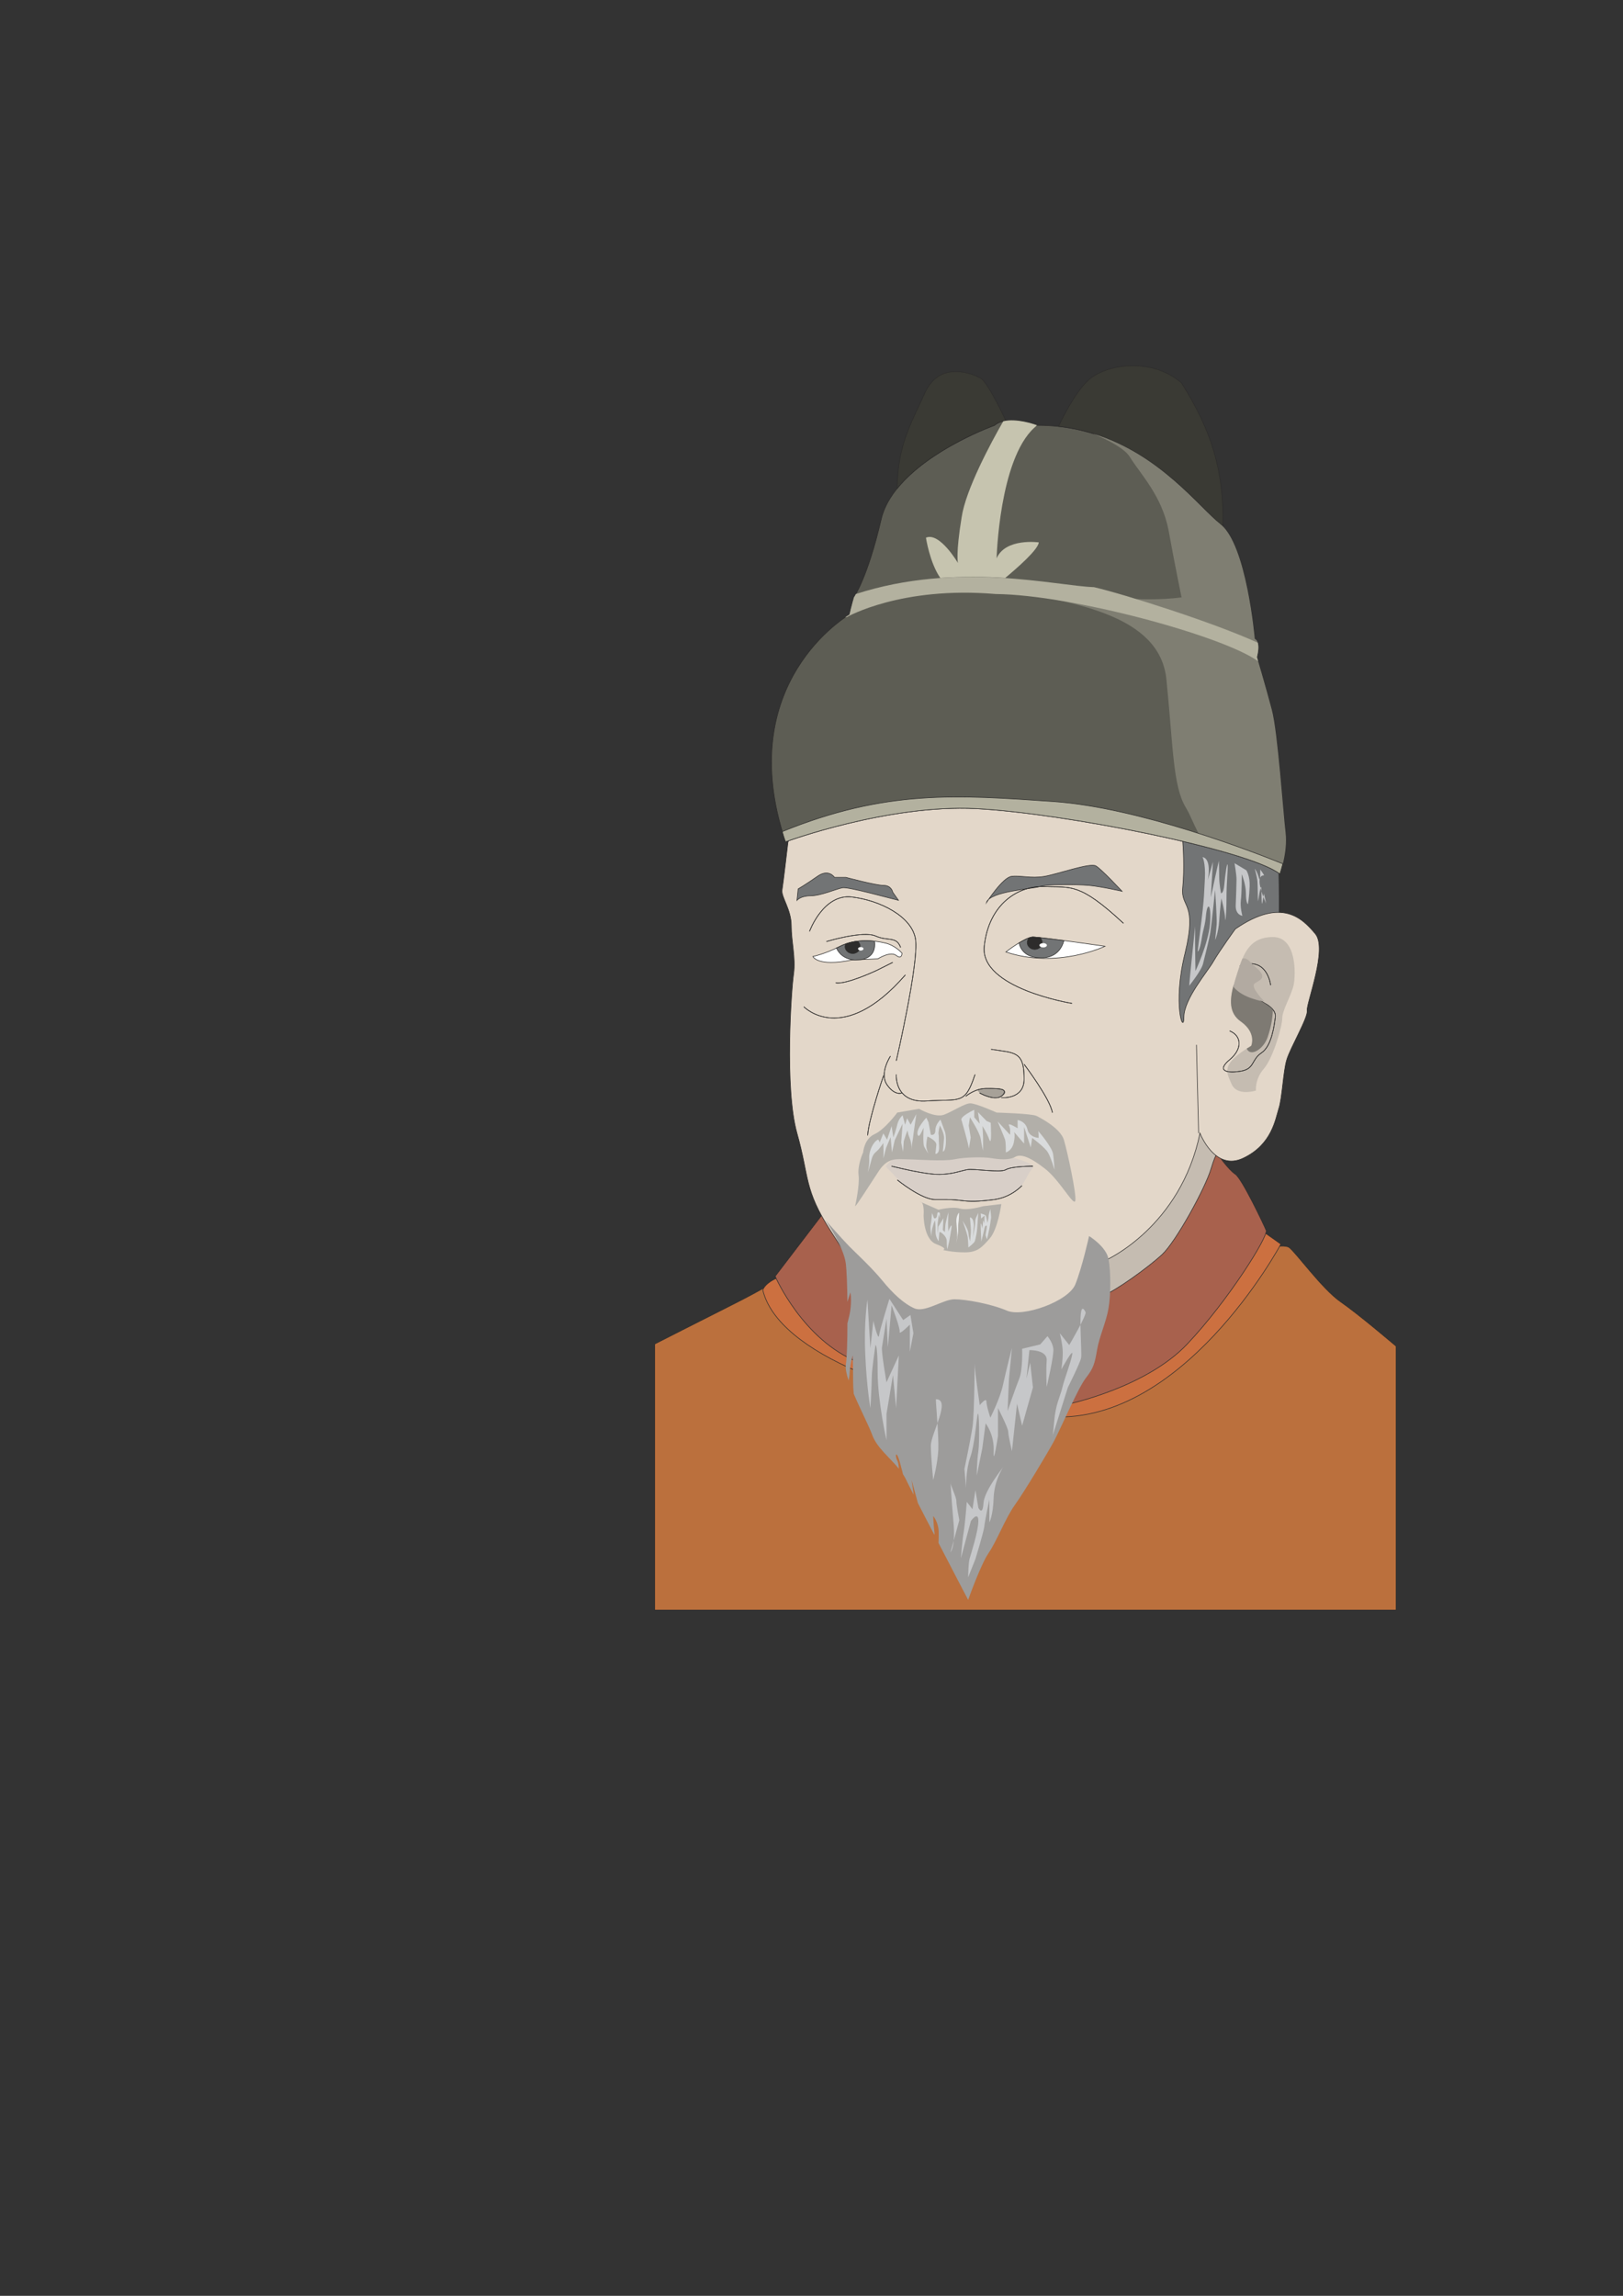 <?xml version="1.0" encoding="utf-8"?>
<!-- Created by UniConvertor 2.0rc4 (https://sk1project.net/) -->
<svg xmlns="http://www.w3.org/2000/svg" height="841.89pt" viewBox="0 0 595.276 841.89" width="595.276pt" version="1.1" xmlns:xlink="http://www.w3.org/1999/xlink" id="5d22d6f0-f612-11ea-9f84-dcc15c148e23">

<rect x="0" y="0" width="595.276" height="841.89" fill="#333333" stroke="none"/>

<g>
	<path style="fill:#727475;" d="M 433.862,308.553 C 433.934,309.993 434.51,318.633 433.79,325.545 432.998,333.033 439.262,330.513 434.654,349.449 430.046,368.313 434.294,379.689 434.294,372.993 434.294,366.225 443.87,357.153 445.886,353.337 448.046,349.593 455.822,344.625 454.742,341.673 461.366,337.137 464.822,336.561 468.998,336.633 469.142,332.961 469.07,325.113 468.926,320.073 463.958,315.321 450.566,310.785 433.862,308.553 L 433.862,308.553 Z" />
	<path style="stroke:#2d2c2b;stroke-width:0.216;stroke-miterlimit:10.433;fill:#bb703d;" d="M 283.094,470.553 C 283.094,470.553 279.278,473.073 268.406,478.545 257.534,484.017 240.11,492.873 240.11,492.873 L 240.11,590.433 512.054,590.433 512.054,493.665 C 512.054,493.665 498.302,481.929 491.606,477.321 484.91,472.641 475.262,459.249 472.814,457.449 470.294,455.793 460.214,458.745 460.214,458.745 460.214,458.745 283.094,470.193 283.094,470.553 L 283.094,470.553 Z" />
	<path style="stroke:#2d2c2b;stroke-width:0.216;stroke-miterlimit:10.433;fill:#cc7040;" d="M 463.166,451.545 L 469.79,456.225 C 469.79,456.225 433.358,524.337 383.174,519.369 332.99,514.401 285.254,496.185 279.782,473.073 279.782,473.073 280.646,469.329 289.43,467.169 298.142,465.009 463.166,451.545 463.166,451.545 L 463.166,451.545 Z" />
	<path style="stroke:#2d2c2b;stroke-width:0.216;stroke-miterlimit:10.433;fill:#c5bcb1;" d="M 435.374,411.585 C 435.374,411.585 447.83,420.945 447.83,427.137 447.83,433.329 429.974,490.929 389.654,482.433 349.334,473.865 366.47,468.393 366.47,468.393 L 435.374,411.585 Z" />
	<path style="stroke:#2d2c2b;stroke-width:0.216;stroke-miterlimit:10.433;fill:#a8614d;" d="M 303.542,442.833 L 284.318,468.033 C 284.318,468.033 294.47,491.577 314.918,499.569 335.366,507.633 392.318,514.761 392.318,514.761 392.318,514.761 420.398,508.785 435.446,492.873 450.566,476.889 465.254,453.273 464.39,451.185 463.526,449.097 455.534,432.249 453.086,430.593 450.566,428.937 446.75,423.465 446.75,423.465 446.75,423.465 446.39,421.305 444.23,428.433 442.142,435.633 431.27,455.361 426.23,460.041 421.19,464.721 409.022,473.505 404.414,475.161 399.878,476.889 312.758,484.449 303.542,442.833 L 303.542,442.833 Z" />
	<path style="stroke:#2d2c2b;stroke-width:0.216;stroke-miterlimit:10.433;fill:#e3d7c9;" d="M 289.214,308.265 C 295.478,306.033 328.886,295.017 358.046,296.457 377.198,297.465 408.806,302.577 433.79,308.481 433.934,309.705 434.51,318.561 433.79,325.545 432.998,333.033 439.262,330.585 434.654,349.521 429.974,368.385 434.222,379.761 434.222,372.993 434.222,366.297 443.006,356.217 445.094,352.473 447.254,348.729 453.086,340.665 453.086,340.665 470.222,328.857 477.782,336.921 482.39,342.393 487.07,347.865 479.078,367.953 479.438,370.545 479.87,373.065 473.174,384.369 471.95,388.617 470.654,392.793 470.294,402.873 468.998,406.617 467.774,410.505 466.478,419.721 456.038,424.689 445.526,429.729 440.126,415.545 440.126,415.545 432.998,449.961 405.71,462.057 405.71,462.057 405.71,462.057 402.758,464.721 401.102,470.121 399.446,475.449 378.854,491.577 353.006,490.713 327.014,489.921 314.918,467.169 304.766,451.545 294.758,436.065 296.918,431.889 292.31,415.545 287.702,399.129 290.222,362.913 291.086,357.081 291.878,351.177 290.222,345.273 290.222,339.441 290.222,333.537 286.478,328.929 286.838,326.409 287.27,323.817 288.998,308.913 288.998,308.913 289.07,308.697 289.142,308.481 289.214,308.265 L 289.214,308.265 Z" />
	<path style="stroke:#2d2c2b;stroke-width:0.216;stroke-miterlimit:10.433;fill:#727475;" d="M 361.79,331.017 C 361.79,331.017 367.694,321.801 371.006,321.369 374.39,320.937 378.062,322.233 383.102,321.369 388.142,320.505 399.806,316.257 401.966,317.553 404.054,318.777 411.542,326.841 411.542,326.841 411.542,326.841 404.414,325.185 399.446,324.681 394.406,324.249 383.894,324.249 381.374,325.113 378.854,325.977 363.014,326.769 361.79,331.017 L 361.79,331.017 Z" />
	<path style="stroke:#2d2c2b;stroke-width:0.216;stroke-miterlimit:10.433;fill:#727475;" d="M 329.534,330.153 L 327.446,327.201 C 327.446,327.201 327.014,324.681 324.062,324.681 321.182,324.681 310.238,321.729 310.238,321.729 L 306.062,321.729 C 306.062,321.729 303.974,318.417 299.798,321.369 295.694,324.249 292.742,325.977 292.742,325.977 L 292.31,330.153 C 292.31,330.153 293.606,328.497 297.35,328.497 301.022,328.497 306.926,325.905 309.014,325.545 311.102,325.113 327.878,329.793 329.534,330.153 L 329.534,330.153 Z" />
	<path style="stroke:#2d2c2b;stroke-width:0.216;stroke-miterlimit:10.433;fill:#ffffff;" d="M 368.918,349.089 C 368.918,349.089 375.974,343.617 378.854,343.617 381.878,343.617 405.278,347.001 405.278,347.001 405.278,347.001 387.71,355.425 368.918,349.089 L 368.918,349.089 Z" />
	<path style="fill:#d8cfc8;" d="M 329.102,423.897 C 329.102,423.897 324.206,427.281 325.142,428.073 326.222,429.153 327.95,430.881 329.462,432.609 332.198,435.777 338.75,439.665 342.422,439.881 346.094,440.097 349.19,439.665 351.278,440.097 353.438,440.601 359.342,440.673 362.294,440.457 365.174,440.169 371.942,437.577 374.03,435.489 376.118,433.401 377.054,430.089 378.71,428.433 380.438,426.777 371.654,424.473 368.774,423.897 365.894,423.321 369.278,422.745 368.198,422.745 367.19,422.745 355.814,422.745 353.438,422.745 350.99,422.745 336.374,420.801 329.102,423.897 L 329.102,423.897 Z" />
	<path style="stroke:#2d2c2b;stroke-width:0.216;stroke-miterlimit:10.433;fill:#ffffff;" d="M 330.83,349.521 C 330.83,349.521 328.31,346.569 324.494,345.777 320.75,344.913 314.054,344.049 308.15,347.001 302.318,349.953 298.142,350.745 298.142,350.745 298.142,350.745 299.798,354.633 312.398,352.041 L 321.974,351.609 C 321.974,351.609 326.582,348.657 328.742,350.385 330.83,352.041 330.83,349.521 330.83,349.521 L 330.83,349.521 Z" />
	<g>
		<path style="stroke:#2d2c2b;stroke-width:0.216;stroke-miterlimit:10.433;fill:none;" d="M 303.11,345.273 C 303.11,345.273 316.574,341.169 321.182,343.257 325.79,345.273 328.742,343.185 330.326,347.433" />
		<path style="stroke:#2d2c2b;stroke-width:0.216;stroke-miterlimit:10.433;fill:none;" d="M 303.11,345.273 C 303.11,345.273 316.574,341.169 321.182,343.257 325.79,345.273 328.742,343.185 330.326,347.433" />
	</g>
	<g>
		<path style="stroke:#2d2c2b;stroke-width:0.216;stroke-miterlimit:10.433;fill:none;" d="M 327.446,352.905 L 321.542,355.857 C 321.542,355.857 310.238,361.185 306.494,360.393" />
		<path style="stroke:#2d2c2b;stroke-width:0.216;stroke-miterlimit:10.433;fill:none;" d="M 327.446,352.905 L 321.542,355.857 C 321.542,355.857 310.238,361.185 306.494,360.393" />
	</g>
	<g>
		<path style="stroke:#2d2c2b;stroke-width:0.216;stroke-miterlimit:10.433;fill:none;" d="M 294.83,369.177 C 294.83,369.177 309.014,384.009 332.054,357.513" />
		<path style="stroke:#2d2c2b;stroke-width:0.216;stroke-miterlimit:10.433;fill:none;" d="M 294.83,369.177 C 294.83,369.177 309.014,384.009 332.054,357.513" />
	</g>
	<g>
		<path style="stroke:#2d2c2b;stroke-width:0.216;stroke-miterlimit:10.433;fill:none;" d="M 296.918,341.529 C 296.918,341.529 301.958,327.705 312.398,328.929 322.838,330.153 334.574,336.129 335.798,344.481 337.094,352.905 328.742,388.977 328.742,388.977" />
		<path style="stroke:#2d2c2b;stroke-width:0.216;stroke-miterlimit:10.433;fill:none;" d="M 296.918,341.529 C 296.918,341.529 301.958,327.705 312.398,328.929 322.838,330.153 334.574,336.129 335.798,344.481 337.094,352.905 328.742,388.977 328.742,388.977" />
	</g>
	<g>
		<path style="stroke:#2d2c2b;stroke-width:0.216;stroke-miterlimit:10.433;fill:none;" d="M 326.582,387.321 C 326.582,387.321 322.406,393.585 325.358,397.833 328.31,402.009 330.83,400.785 330.83,400.785" />
		<path style="stroke:#2d2c2b;stroke-width:0.216;stroke-miterlimit:10.433;fill:none;" d="M 326.582,387.321 C 326.582,387.321 322.406,393.585 325.358,397.833 328.31,402.009 330.83,400.785 330.83,400.785" />
	</g>
	<g>
		<path style="stroke:#2d2c2b;stroke-width:0.216;stroke-miterlimit:10.433;fill:none;" d="M 328.742,394.017 C 328.742,394.017 327.878,404.601 339.974,403.737 352.142,402.873 353.87,405.393 357.614,394.017" />
		<path style="stroke:#2d2c2b;stroke-width:0.216;stroke-miterlimit:10.433;fill:none;" d="M 328.742,394.017 C 328.742,394.017 327.878,404.601 339.974,403.737 352.142,402.873 353.87,405.393 357.614,394.017" />
	</g>
	<g>
		<path style="stroke:#2d2c2b;stroke-width:0.216;stroke-miterlimit:10.433;fill:none;" d="M 367.262,402.513 C 367.262,402.513 375.614,403.305 375.614,395.745 375.614,388.185 373.958,386.457 368.918,385.593 363.878,384.801 363.518,384.801 363.518,384.801" />
		<path style="stroke:#2d2c2b;stroke-width:0.216;stroke-miterlimit:10.433;fill:none;" d="M 367.262,402.513 C 367.262,402.513 375.614,403.305 375.614,395.745 375.614,388.185 373.958,386.457 368.918,385.593 363.878,384.801 363.518,384.801 363.518,384.801" />
	</g>
	<g>
		<path style="stroke:#2d2c2b;stroke-width:0.216;stroke-miterlimit:10.433;fill:none;" d="M 375.614,390.273 C 375.614,390.273 385.19,402.945 385.982,407.985" />
		<path style="stroke:#2d2c2b;stroke-width:0.216;stroke-miterlimit:10.433;fill:none;" d="M 375.614,390.273 C 375.614,390.273 385.19,402.945 385.982,407.985" />
	</g>
	<g>
		<path style="stroke:#2d2c2b;stroke-width:0.216;stroke-miterlimit:10.433;fill:none;" d="M 324.062,394.449 C 324.062,394.449 318.59,410.433 318.23,416.337" />
		<path style="stroke:#2d2c2b;stroke-width:0.216;stroke-miterlimit:10.433;fill:none;" d="M 324.062,394.449 C 324.062,394.449 318.59,410.433 318.23,416.337" />
	</g>
	<path style="fill:#b2afa9;" d="M 313.622,442.329 C 313.622,442.329 315.35,434.841 314.918,431.025 314.414,427.209 316.574,422.601 316.574,422.601 316.574,422.601 316.934,417.633 320.75,415.905 324.494,414.249 329.102,407.985 329.102,407.985 L 337.094,406.617 C 337.094,406.617 342.926,410.001 346.238,408.777 349.622,407.481 353.798,404.601 355.886,404.601 358.046,404.601 365.534,407.985 365.534,407.985 365.534,407.985 378.422,408.345 380.15,409.209 381.878,410.073 389.006,413.817 390.23,418.065 391.454,422.169 394.838,437.721 394.406,440.241 393.974,442.833 388.646,432.609 383.102,428.433 377.702,424.257 374.39,423.033 372.302,424.257 370.142,425.553 366.038,425.121 363.518,424.689 360.998,424.257 354.302,424.257 350.054,425.121 345.878,425.985 335.798,425.121 332.486,425.121 329.102,425.121 325.79,424.257 322.406,429.297 319.022,434.409 314.054,442.329 313.622,442.329 L 313.622,442.329 Z" />
	<g>
		<path style="stroke:#2d2c2b;stroke-width:0.216;stroke-miterlimit:10.433;fill:none;" d="M 327.014,427.641 C 327.014,427.641 336.662,430.089 342.494,430.593 348.398,431.025 352.142,429.369 354.662,428.937 357.182,428.433 366.83,430.161 368.918,428.937 371.006,427.641 378.854,427.641 378.854,427.641" />
		<path style="stroke:#2d2c2b;stroke-width:0.216;stroke-miterlimit:10.433;fill:none;" d="M 327.014,427.641 C 327.014,427.641 336.662,430.089 342.494,430.593 348.398,431.025 352.142,429.369 354.662,428.937 357.182,428.433 366.83,430.161 368.918,428.937 371.006,427.641 378.854,427.641 378.854,427.641" />
	</g>
	<g>
		<path style="stroke:#2d2c2b;stroke-width:0.216;stroke-miterlimit:10.433;fill:none;" d="M 329.102,432.681 C 329.102,432.681 337.958,439.881 342.926,439.881 347.966,439.881 349.262,439.809 352.574,440.241 355.886,440.673 358.478,440.673 364.742,439.881 371.006,439.017 374.822,434.769 374.822,434.769" />
		<path style="stroke:#2d2c2b;stroke-width:0.216;stroke-miterlimit:10.433;fill:none;" d="M 329.102,432.681 C 329.102,432.681 337.958,439.881 342.926,439.881 347.966,439.881 349.262,439.809 352.574,440.241 355.886,440.673 358.478,440.673 364.742,439.881 371.006,439.017 374.822,434.769 374.822,434.769" />
	</g>
	<path style="fill:#b2afa9;" d="M 337.454,440.673 L 344.222,443.625 C 344.222,443.625 349.19,442.329 352.142,443.193 355.094,443.985 360.566,442.329 360.566,442.329 L 367.262,441.537 C 367.262,441.537 365.966,450.825 363.014,454.137 360.134,457.449 358.478,459.249 353.87,459.249 349.262,459.249 345.878,458.385 345.878,458.385 345.878,458.385 347.966,457.953 343.358,456.225 338.75,454.497 338.75,445.713 338.75,445.713 338.75,445.713 339.182,440.673 337.454,440.673 L 337.454,440.673 Z" />
	<g>
		<path style="stroke:#2d2c2b;stroke-width:0.216;stroke-miterlimit:10.433;fill:none;" d="M 393.182,367.953 C 393.182,367.953 359.342,362.481 360.998,347.001 362.654,331.449 373.526,324.681 383.102,325.113 392.75,325.545 395.702,323.385 412.046,338.577" />
		<path style="stroke:#2d2c2b;stroke-width:0.216;stroke-miterlimit:10.433;fill:none;" d="M 393.182,367.953 C 393.182,367.953 359.342,362.481 360.998,347.001 362.654,331.449 373.526,324.681 383.102,325.113 392.75,325.545 395.702,323.385 412.046,338.577" />
	</g>
	<path style="stroke:#2d2c2b;stroke-width:0.216;stroke-miterlimit:10.433;fill:none;" d="M 438.83,383.145 L 439.622,415.545" />
	<path style="fill:#c5bcb1;" d="M 458.918,383.505 C 458.918,383.505 461.006,378.825 455.174,374.649 449.27,370.545 451.79,363.345 453.878,356.649 456.038,349.953 458.126,343.617 466.91,343.617 475.694,343.617 475.262,357.513 474.47,361.257 473.606,365.073 470.294,370.473 470.294,373.425 470.294,376.377 466.91,388.113 463.526,391.929 460.214,395.745 460.646,399.921 460.646,399.921 460.646,399.921 453.734,402.153 451.718,397.545 449.774,393.009 447.614,390.273 458.918,383.505 L 458.918,383.505 Z" />
	<g>
		<path style="stroke:#2d2c2b;stroke-width:0.216;stroke-miterlimit:10.433;fill:none;" d="M 466.046,361.257 C 466.046,361.257 464.822,350.385 454.742,354.201" />
		<path style="stroke:#2d2c2b;stroke-width:0.216;stroke-miterlimit:10.433;fill:none;" d="M 466.046,361.257 C 466.046,361.257 464.822,350.385 454.742,354.201" />
	</g>
	<g>
		<path style="stroke:#2d2c2b;stroke-width:0.216;stroke-miterlimit:10.433;fill:none;" d="M 452.654,361.257 L 463.958,367.953 C 463.958,367.953 468.206,370.041 467.774,372.993 467.342,376.017 466.478,383.577 462.662,386.097 458.918,388.617 460.214,391.929 455.174,392.793 450.134,393.657 445.958,392.793 450.998,388.617 456.038,384.369 455.174,379.689 450.998,378.033" />
		<path style="stroke:#2d2c2b;stroke-width:0.216;stroke-miterlimit:10.433;fill:none;" d="M 452.654,361.257 L 463.958,367.953 C 463.958,367.953 468.206,370.041 467.774,372.993 467.342,376.017 466.478,383.577 462.662,386.097 458.918,388.617 460.214,391.929 455.174,392.793 450.134,393.657 445.958,392.793 450.998,388.617 456.038,384.369 455.174,379.689 450.998,378.033" />
	</g>
	<path style="fill:#9d9c9b;" d="M 310.814,477.393 L 311.894,473.937 C 311.894,473.937 312.758,478.041 311.174,483.801 311.102,484.233 310.958,484.737 310.814,485.241 310.814,492.009 310.598,498.273 310.238,500.433 310.022,501.801 310.454,503.889 311.246,506.265 311.39,505.401 311.606,504.465 311.606,503.529 311.894,499.497 312.758,497.049 312.758,497.049 312.758,497.049 312.902,502.233 312.902,506.697 312.902,507.849 312.974,509.433 313.118,511.089 315.494,516.705 318.662,522.825 319.886,526.137 321.542,530.817 326.294,534.417 329.678,538.593 329.606,537.297 329.462,536.145 329.03,535.497 328.022,533.337 328.886,531.033 330.614,538.377 330.83,539.169 331.046,539.889 331.19,540.609 331.478,541.113 331.838,541.617 332.054,542.049 332.558,543.129 333.638,545.289 335.078,548.097 L 335.078,547.881 334.358,542.697 336.662,551.193 C 338.462,554.649 340.55,558.753 342.71,562.857 342.782,562.425 342.782,561.993 342.71,561.705 342.422,559.833 342.278,555.945 342.278,555.945 342.278,555.945 344.294,558.249 344.294,561.993 344.294,563.289 344.294,564.585 344.222,565.809 349.766,576.537 355.094,586.689 355.094,586.689 355.094,586.689 359.702,573.657 362.654,569.409 365.534,565.233 368.918,556.377 372.302,551.769 375.614,547.161 383.966,533.265 386.486,528.657 389.006,523.977 395.27,509.289 398.15,505.473 401.102,501.729 401.534,500.001 402.398,494.889 403.262,489.921 405.71,484.881 406.574,479.769 407.438,474.729 407.438,466.377 406.574,461.697 405.71,457.089 399.446,453.273 399.446,453.273 399.446,453.273 396.926,464.721 394.406,470.985 391.886,477.249 375.182,483.153 369.35,480.633 363.446,478.113 354.23,476.457 350.054,476.457 345.95,476.457 339.182,481.497 335.366,479.769 331.55,478.113 327.446,474.297 323.702,469.689 319.886,465.009 314.054,459.609 311.534,457.089 309.014,454.497 302.75,447.441 302.75,447.441 302.75,447.441 309.446,457.089 310.238,463.425 310.526,465.945 310.742,471.345 310.814,477.393 L 310.814,477.393 Z" />
	<path style="stroke:#2d2c2b;stroke-width:0.216;stroke-miterlimit:10.433;fill:#5d5d54;" d="M 288.134,308.697 C 288.134,308.697 325.718,294.873 358.046,296.529 390.23,298.185 458.126,311.649 469.43,320.505 469.43,320.505 472.382,312.513 471.518,305.313 470.654,298.185 468.638,268.305 466.478,260.313 464.39,252.321 461.006,240.945 461.006,240.945 461.006,240.945 462.662,235.473 460.214,234.249 460.214,234.249 457.262,199.761 447.614,192.201 437.966,184.569 417.878,155.985 380.582,155.985 380.582,155.985 369.782,151.737 364.742,155.985 364.742,155.985 328.238,169.017 323.198,190.473 318.23,211.929 313.19,219.057 313.19,219.057 L 311.534,225.393 C 311.534,225.393 268.406,250.233 288.134,308.697 L 288.134,308.697 Z" />
	<path style="stroke:#2d2c2b;stroke-width:0.216;stroke-miterlimit:10.433;fill:#3a3a34;" d="M 448.55,192.921 C 448.262,192.633 447.974,192.345 447.686,192.201 438.686,185.073 420.686,159.873 388.214,156.345 390.158,152.385 394.334,144.033 399.014,139.569 405.278,133.665 422.054,130.713 433.358,140.433 444.23,157.785 448.91,172.113 448.55,192.921 L 448.55,192.921 Z" />
	<path style="stroke:#2d2c2b;stroke-width:0.216;stroke-miterlimit:10.433;fill:#3a3a34;" d="M 368.918,154.257 C 367.334,154.473 365.894,154.977 364.742,155.985 364.742,155.985 340.838,164.481 329.03,179.169 329.318,162.753 334.286,155.193 339.182,144.177 344.654,132.009 356.75,137.049 359.702,138.705 361.934,140.001 366.686,149.505 368.918,154.257 L 368.918,154.257 Z" />
	<path style="fill:#7f7e72;" d="M 311.966,223.665 C 323.558,219.273 345.662,212.649 365.462,215.961 393.83,220.641 425.51,225.465 427.814,249.225 430.262,273.057 430.118,288.105 434.87,296.025 437.102,299.625 438.758,305.385 442.862,310.785 455.678,314.169 465.614,317.553 469.43,320.505 469.43,320.505 472.382,312.513 471.518,305.313 470.654,298.185 468.638,268.305 466.478,260.313 464.39,252.321 461.006,240.945 461.006,240.945 461.006,240.945 462.662,235.473 460.214,234.249 460.214,234.249 457.262,199.761 447.614,192.201 439.838,186.153 425.51,166.569 400.886,159.009 407.222,161.673 412.622,164.697 414.35,167.505 418.31,173.913 426.158,181.761 428.606,194.505 430.91,207.177 433.358,219.057 433.358,219.057 433.358,219.057 418.31,221.433 396.926,217.473 378.566,214.017 335.798,208.257 312.902,220.209 L 311.966,223.665 Z" />
	<path style="stroke:#2d2c2b;stroke-width:0.216;stroke-miterlimit:10.433;fill:#b3b19f;" d="M 470.51,316.761 C 459.638,312.369 417.95,296.169 386.486,293.937 351.062,291.489 324.998,289.473 286.91,304.953 287.27,306.177 287.63,307.473 288.134,308.697 288.134,308.697 325.718,294.873 358.046,296.529 390.23,298.185 458.126,311.649 469.43,320.505 469.43,320.505 469.934,318.993 470.51,316.761 L 470.51,316.761 Z" />
	<path style="fill:#b3b19f;" d="M 310.67,226.257 C 310.67,226.257 330.398,214.881 365.174,217.833 393.254,218.121 447.83,233.025 461.078,242.241 461.222,242.313 461.366,242.385 461.438,242.457 461.15,241.449 461.006,240.945 461.006,240.945 461.006,240.945 461.942,237.705 461.294,235.689 445.454,228.417 412.694,217.977 401.246,215.313 387.35,214.881 351.422,205.665 313.91,217.833 313.478,218.697 313.19,219.057 313.19,219.057 L 311.534,225.393 C 311.534,225.393 310.958,225.753 309.95,226.329 310.526,226.329 310.742,226.257 310.67,226.257 L 310.67,226.257 Z" />
	<path style="fill:#c6c4af;" d="M 344.87,211.929 C 353.294,211.353 361.358,211.425 368.702,211.929 373.022,208.329 380.726,201.633 381.014,198.897 381.014,198.897 368.846,197.169 365.534,204.729 365.534,204.729 366.47,168.585 379.358,156.849 379.718,156.561 380.078,156.201 380.294,155.913 379.07,155.481 372.806,153.321 367.982,154.473 363.374,162.465 354.23,179.529 352.718,189.609 350.486,203.145 351.35,206.457 351.35,206.457 351.35,206.457 344.654,195.009 339.614,197.169 339.614,197.169 340.982,206.313 344.87,211.929 L 344.87,211.929 Z" />
	<path style="stroke:#2d2c2b;stroke-width:0.216;stroke-miterlimit:10.433;fill:#727475;" d="M 320.606,345.129 L 320.75,345.273 C 320.75,345.273 321.902,351.033 315.782,351.897 L 313.622,352.041 C 310.022,351.825 307.79,349.953 306.782,347.649 307.214,347.505 307.646,347.289 308.15,347.001 312.326,344.913 316.934,344.769 320.606,345.129 L 320.606,345.129 Z" />
	<path style="stroke:#2d2c2b;stroke-width:0.216;stroke-miterlimit:10.433;fill:#727475;" d="M 373.742,345.777 C 374.318,348.225 376.19,351.249 381.878,351.249 387.278,351.249 389.438,347.865 390.23,344.913 384.974,344.265 380.078,343.617 378.854,343.617 377.63,343.617 375.614,344.697 373.742,345.777 L 373.742,345.777 Z" />
	<path style="stroke:#2d2c2b;stroke-width:0.216;stroke-miterlimit:10.433;fill:#2d2c2b;" d="M 381.518,343.833 C 381.95,344.337 382.238,344.913 382.238,345.633 382.238,347.001 381.014,348.153 379.502,348.153 377.99,348.153 376.766,347.001 376.766,345.633 376.766,344.985 377.054,344.409 377.414,343.977 377.99,343.761 378.422,343.617 378.854,343.617 379.358,343.617 380.294,343.761 381.518,343.833 L 381.518,343.833 Z" />
	<path style="stroke:#2d2c2b;stroke-width:0.216;stroke-miterlimit:10.433;fill:#2d2c2b;" d="M 314.558,345.129 C 315.134,345.633 315.494,346.353 315.494,347.145 315.494,348.513 314.27,349.665 312.758,349.665 311.246,349.665 309.95,348.513 309.95,347.145 309.95,346.785 310.022,346.497 310.166,346.137 311.606,345.633 313.118,345.273 314.558,345.129 L 314.558,345.129 Z" />
	<path style="fill:#ffffff;" d="M 315.71,347.289 C 316.286,347.289 316.718,347.577 316.718,347.937 316.718,348.225 316.286,348.585 315.71,348.585 315.134,348.585 314.702,348.225 314.702,347.937 314.702,347.577 315.134,347.289 315.71,347.289 L 315.71,347.289 Z" />
	<path style="fill:#ffffff;" d="M 382.67,345.849 C 383.39,345.849 383.966,346.209 383.966,346.641 383.966,347.073 383.39,347.433 382.67,347.433 381.878,347.433 381.23,347.073 381.23,346.641 381.23,346.209 381.878,345.849 382.67,345.849 L 382.67,345.849 Z" />
	<path style="fill:#c6c7c9;" d="M 368.198,537.585 C 368.198,537.585 364.742,542.409 364.454,549.105 364.238,555.873 362.87,558.249 362.87,558.249 L 362.87,549.897 C 362.87,549.897 361.214,557.745 360.998,559.905 360.71,562.065 357.758,571.713 357.758,571.713 L 355.094,578.409 C 355.094,578.409 355.166,572.505 355.742,571.209 356.102,569.841 358.838,561.489 358.838,557.745 358.838,553.929 356.102,557.745 356.102,557.745 L 352.43,571.425 C 352.43,571.425 352.934,564.729 353.51,561.489 354.014,558.249 354.59,550.761 354.59,550.761 L 356.678,553.425 357.758,546.441 358.838,552.921 C 358.838,552.921 360.422,556.089 360.71,551.265 360.998,546.441 368.198,537.873 368.198,537.585 L 368.198,537.585 Z" />
	<g>
		<path style="fill:#c6c7c9;" d="M 318.158,476.601 C 318.158,476.601 316.79,484.665 317.366,496.761 317.87,508.785 319.238,516.345 319.238,516.345 319.238,516.345 319.742,507.993 319.742,505.041 319.742,502.161 321.11,493.233 321.11,493.233 321.11,493.233 321.902,492.729 321.902,503.241 321.902,513.681 325.142,528.153 325.142,528.153 L 325.142,518.505 327.518,504.249 328.67,516.345 329.678,497.049 325.142,506.913 C 325.142,506.913 323.198,495.681 323.486,494.025 323.774,492.441 325.142,483.585 325.142,483.585 L 325.646,494.025 327.014,478.689 C 327.014,478.689 330.254,487.041 329.966,488.409 329.678,489.777 333.71,485.745 333.71,485.745 L 333.71,495.681 335.006,488.913 333.926,482.217 331.262,484.089 326.222,476.313 C 326.222,476.313 322.694,487.545 322.406,489.777 322.118,491.937 320.318,484.377 320.318,484.377 L 319.238,494.313 C 319.238,494.313 318.158,477.393 318.158,476.601 L 318.158,476.601 Z" />
		<path style="fill:#c6c7c9;" d="M 357.47,500.001 C 357.47,496.473 357.47,518.217 356.678,523.329 355.886,528.441 353.726,538.665 353.726,538.665 L 354.302,545.649 C 354.302,545.649 354.23,538.953 355.886,534.345 357.47,529.809 358.046,521.457 358.55,518.793 359.126,516.057 359.342,528.729 358.838,532.185 358.262,535.713 358.262,541.113 358.262,541.113 358.262,541.113 359.63,534.345 360.278,531.105 360.71,527.937 361.502,521.961 361.502,521.961 361.502,521.961 364.742,525.993 364.454,532.185 364.238,538.377 366.038,526.569 366.038,526.569 L 366.038,516.345 C 366.038,516.345 369.782,523.617 369.782,524.985 369.782,526.281 371.15,532.185 371.15,532.185 L 373.022,514.761 374.894,522.825 378.854,508.785 377.846,499.713 376.478,505.617 377.558,495.105 C 377.558,495.105 384.182,494.889 383.894,498.921 383.606,502.953 383.894,508.569 383.894,508.569 383.894,508.569 386.63,497.049 386.342,494.601 386.054,492.153 384.182,489.993 384.182,489.993 L 381.518,493.017 374.894,494.601 C 374.894,494.601 375.182,502.377 373.814,505.617 372.518,508.785 369.566,517.425 369.566,517.425 L 370.07,505.617 371.15,494.313 C 371.15,494.313 368.99,502.593 367.91,507.705 366.83,512.817 363.23,519.873 363.23,519.873 363.23,519.873 361.79,515.553 361.79,513.897 361.79,512.313 359.342,515.265 359.342,515.265 359.342,515.265 357.47,502.665 357.47,500.001 L 357.47,500.001 Z" />
		<path style="fill:#c6c7c9;" d="M 343.286,513.105 C 348.974,513.105 341.414,525.777 341.414,530.097 341.414,534.345 342.278,542.697 342.278,542.697 342.278,542.697 343.862,537.081 344.15,531.681 344.366,526.281 343.07,513.105 343.286,513.105 L 343.286,513.105 Z" />
		<path style="fill:#c6c7c9;" d="M 348.614,543.489 C 348.614,543.489 348.902,548.817 349.694,558.033 350.558,567.177 348.614,569.265 348.614,569.265 L 351.854,557.457 C 351.854,557.457 350.774,552.057 350.774,550.473 350.774,548.817 348.398,544.353 348.614,543.489 L 348.614,543.489 Z" />
		<path style="fill:#c6c7c9;" d="M 398.15,481.137 C 394.838,474.657 397.07,496.185 396.494,498.057 396.062,500.001 391.67,508.785 391.67,508.785 L 386.054,526.569 C 386.054,526.569 386.054,527.937 386.63,521.457 387.134,514.977 388.79,512.313 389.582,509.073 390.302,505.833 392.75,499.713 393.254,496.761 393.83,493.809 389.294,502.161 389.294,502.161 389.294,502.161 389.798,498.633 389.798,495.969 389.798,493.233 388.718,488.913 388.718,488.913 L 392.174,493.233 C 392.174,493.233 398.654,482.217 398.15,481.137 L 398.15,481.137 Z" />
	</g>
	<g>
		<path style="fill:#d9dbdc;" d="M 321.974,417.921 C 320.246,418.785 318.662,422.025 318.806,424.761 318.95,427.497 318.23,430.017 318.23,430.017 318.23,430.017 318.59,429.153 319.31,426.489 319.958,423.825 320.318,423.249 321.47,422.241 322.622,421.305 323.99,419.145 323.99,419.145 323.99,419.145 324.134,423.465 323.99,424.545 323.774,425.841 324.998,420.945 324.998,420.945 L 326.654,416.985 327.158,422.601 328.166,418.137 331.046,412.089 330.542,419.001 331.19,422.241 C 331.19,422.241 331.19,423.465 331.334,420.657 331.55,417.849 331.19,419.361 332.198,416.265 333.278,413.241 332.558,414.969 333.566,417.129 334.502,419.361 334.358,421.809 334.358,421.809 334.358,421.809 334.358,419.865 334.79,417.849 335.006,415.833 336.086,408.561 336.086,408.561 L 333.998,412.449 332.702,410.073 331.982,412.449 331.046,408.993 C 331.046,408.993 329.75,410.073 329.174,412.089 328.742,414.105 327.662,417.129 327.662,417.129 L 327.014,412.953 325.358,417.921 323.99,415.617 322.622,419.001 C 322.622,419.001 322.334,417.777 321.974,417.921 L 321.974,417.921 Z" />
		<path style="fill:#d9dbdc;" d="M 338.75,413.601 C 338.75,413.601 338.462,419.145 338.894,420.297 339.398,421.449 340.55,423.105 340.55,423.105 340.55,423.105 339.542,421.233 339.758,419.505 339.902,417.633 340.19,416.769 340.19,416.769 340.19,416.769 343.574,418.209 343.43,419.865 343.286,421.449 343.07,423.105 343.07,423.105 343.07,423.105 344.582,423.465 344.438,420.297 344.222,417.129 344.438,416.913 344.222,415.905 344.078,414.969 344.726,412.737 344.726,412.737 344.726,412.737 346.454,415.617 346.238,417.633 346.094,419.649 345.806,422.241 345.806,422.241 345.806,422.241 346.382,422.529 346.742,420.657 347.102,418.785 346.958,416.409 346.67,415.257 346.238,414.105 344.942,410.577 344.942,410.577 344.942,410.577 343.07,412.305 343.07,414.465 343.07,416.625 341.414,416.121 341.414,416.121 L 340.55,411.585 339.758,409.857 C 339.758,409.857 336.086,413.745 336.518,415.905 337.022,418.137 338.534,413.745 338.75,413.601 L 338.75,413.601 Z" />
		<path style="fill:#d9dbdc;" d="M 352.718,410.937 C 352.718,410.937 355.31,419.937 355.31,420.945 355.31,421.953 356.03,417.129 356.03,417.129 L 355.31,412.737 355.742,409.713 C 355.742,409.713 359.342,415.257 359.702,417.633 360.062,420.009 360.566,421.953 360.566,421.953 L 360.566,416.985 360.35,412.953 C 360.35,412.953 361.862,415.185 362.87,417.921 363.878,420.657 363.374,411.729 363.374,411.729 L 361.862,411.081 358.694,407.841 359.342,412.089 357.326,409.713 357.326,406.977 C 357.326,406.977 351.638,409.569 352.718,410.937 L 352.718,410.937 Z" />
		<path style="fill:#d9dbdc;" d="M 380.798,414.753 C 380.798,414.753 385.982,420.657 386.27,423.321 386.63,425.985 386.774,429.009 386.774,429.009 386.774,429.009 385.406,424.257 384.254,422.457 383.102,420.657 378.566,417.273 378.566,417.273 L 378.062,420.801 375.614,413.241 375.614,419.361 371.942,415.113 C 371.942,415.113 372.446,416.193 371.798,419.145 371.078,422.097 368.918,422.601 368.918,422.601 368.918,422.601 368.99,419.145 368.63,417.921 368.27,416.769 365.894,411.225 365.894,411.225 L 370.43,416.121 C 370.43,416.121 370.79,414.105 370.07,412.737 369.422,411.369 373.238,413.745 373.238,413.745 L 373.238,410.721 C 373.238,410.721 376.118,411.081 376.838,414.105 377.486,417.129 380.942,417.273 380.942,417.273 380.942,417.273 380.942,415.113 380.798,414.753 L 380.798,414.753 Z" />
	</g>
	<path style="fill:#d9dbdc;" d="M 341.846,444.849 C 341.846,445.281 341.63,447.801 341.342,449.313 341.054,450.825 341.702,453.417 341.702,453.417 341.702,453.417 341.486,451.833 342.134,449.745 342.71,447.585 342.926,447.585 342.926,447.585 342.926,447.585 343.214,449.457 343.142,451.545 343.07,453.777 344.294,455.145 344.294,455.145 344.294,455.145 344.438,452.193 344.582,451.833 344.726,451.473 347.246,453.201 347.246,455.073 347.246,456.945 347.462,458.169 347.462,458.169 347.462,458.169 347.894,456.297 348.182,455.001 348.398,453.705 348.974,450.681 349.046,449.673 349.118,448.665 347.966,450.825 347.894,451.545 347.822,452.265 347.678,449.241 347.75,447.585 347.822,446.001 347.822,444.561 347.822,444.561 347.822,444.561 346.742,448.665 346.742,449.241 346.742,449.817 346.526,451.833 346.526,451.833 L 345.806,451.041 346.022,446.721 344.15,449.817 344.006,452.553 C 344.006,452.553 343.79,449.601 343.934,448.449 344.15,447.225 344.294,445.425 344.294,445.425 L 344.726,446.721 344.726,444.849 C 344.726,444.849 343.79,443.841 343.718,445.497 343.574,447.225 342.566,446.721 342.566,446.721 342.566,446.721 341.846,444.705 341.846,444.849 L 341.846,444.849 Z" />
	<path style="fill:#d9dbdc;" d="M 358.838,444.561 C 358.838,444.561 358.478,448.881 358.406,450.609 358.262,452.337 357.758,454.425 357.542,455.145 357.326,455.865 355.166,457.449 355.166,457.449 355.166,457.449 355.094,455.217 354.95,453.849 354.806,452.481 353.078,447.729 353.078,447.729 353.078,447.729 355.094,450.681 355.166,452.121 355.31,453.561 355.814,455.217 355.814,455.217 355.814,455.217 356.174,451.761 356.102,450.969 356.102,450.177 355.742,446.433 355.742,446.433 355.742,446.433 357.182,446.361 357.182,449.457 356.966,452.553 356.822,453.777 356.822,453.777 356.822,453.777 357.83,448.881 357.686,447.873 357.542,446.865 359.054,444.633 358.838,444.561 L 358.838,444.561 Z" />
	<path style="fill:#eceded;" d="M 351.71,444.705 C 351.71,444.705 350.63,445.929 350.774,448.089 350.918,450.249 351.134,452.193 351.062,453.489 350.918,454.857 350.702,456.153 350.702,456.153 350.702,456.153 351.278,452.985 351.35,452.265 351.494,451.545 351.35,449.169 351.494,448.593 351.638,448.017 351.854,444.705 351.71,444.705 L 351.71,444.705 Z" />
	<path style="fill:#d9dbdc;" d="M 363.23,443.337 C 363.23,443.337 363.518,445.785 363.518,446.505 363.446,447.297 362.87,450.609 362.87,450.609 L 362.006,454.497 C 362.006,454.497 361.502,453.273 361.502,452.841 361.502,452.409 361.934,450.537 361.934,449.817 362.006,449.169 361.358,449.313 361.142,450.177 360.998,451.041 359.918,455.289 359.918,455.289 359.918,455.289 359.63,449.529 359.702,448.809 359.846,448.089 360.278,450.537 360.278,450.537 360.278,450.537 360.566,448.449 360.566,447.729 360.566,447.009 360.998,448.665 360.998,448.665 L 361.142,445.713 359.846,446.865 359.702,444.993 C 359.702,444.993 361.502,445.425 361.574,445.857 361.79,446.289 362.15,448.449 362.15,448.449 362.15,448.449 362.582,446.865 362.582,446.145 362.582,445.425 363.23,443.409 363.23,443.337 L 363.23,443.337 Z" />
	<g>
		<path style="fill:#c6c7c9;" d="M 441.062,314.313 C 441.062,314.313 442.214,316.329 441.926,322.233 441.638,328.137 441.566,329.433 441.134,333.537 440.702,337.569 439.262,348.873 439.262,348.873 439.262,348.873 439.91,349.161 440.702,344.553 441.422,339.873 441.926,340.017 442.358,335.337 442.862,330.657 444.374,331.521 443.798,338.793 443.15,346.137 438.47,356.073 438.47,356.073 438.47,356.073 438.326,349.377 438.326,346.137 438.326,342.825 438.326,339.729 438.326,339.729 438.326,339.729 437.246,350.601 436.958,353.121 436.67,355.641 436.166,361.473 436.166,361.473 436.166,361.473 440.702,355.929 441.278,353.265 441.926,350.601 443.51,344.553 443.942,341.745 444.374,338.937 445.67,326.337 445.67,326.337 445.67,326.337 446.39,337.065 446.246,338.937 446.102,340.809 445.67,344.697 445.67,344.697 445.67,344.697 446.894,342.177 447.182,337.569 447.47,332.889 447.974,329.433 447.974,329.433 447.974,329.433 449.342,334.761 449.342,336.777 449.342,338.793 449.846,335.625 449.846,329.433 449.846,323.169 450.422,318.849 450.278,317.265 450.134,315.681 449.342,320.793 449.054,324.321 448.766,327.849 447.83,327.561 447.83,327.561 447.83,327.561 447.182,324.105 447.182,321.945 447.182,319.785 447.038,315.681 447.038,315.681 447.038,315.681 445.598,321.945 445.454,322.737 445.31,323.529 444.086,329.073 444.086,329.073 L 444.878,316.041 443.006,322.737 C 443.006,322.737 444.59,314.961 441.062,314.313 L 441.062,314.313 Z" />
		<path style="fill:#c6c7c9;" d="M 457.118,319.137 C 457.118,319.137 458.486,321.153 458.342,325.041 458.198,329.001 457.694,331.593 457.694,331.593 457.694,331.593 456.974,331.161 456.974,327.705 456.974,324.321 455.462,320.577 455.462,320.577 455.462,320.577 455.462,327.561 455.102,330.225 454.814,332.889 455.678,335.841 455.678,335.841 455.678,335.841 453.086,335.553 453.23,331.953 453.374,328.353 453.518,324.105 453.518,322.449 453.518,320.721 452.798,316.545 452.798,316.545 L 457.118,319.137 Z" />
		<path style="fill:#c6c7c9;" d="M 463.598,321.009 C 459.494,321.009 464.39,331.305 464.39,331.305 L 463.598,327.705 C 463.598,327.705 463.31,329.073 463.022,331.017 462.662,332.889 462.734,326.481 462.59,325.401 462.374,324.321 461.582,329.577 461.438,330.369 461.294,331.161 461.366,324.105 461.15,322.737 461.006,321.369 460.214,318.561 460.214,318.561 460.214,318.561 461.15,319.713 461.726,321.945 462.374,324.105 462.23,318.849 462.23,318.849 462.23,318.849 463.814,321.009 463.598,321.009 L 463.598,321.009 Z" />
	</g>
	<path style="fill:#7e7a73;" d="M 452.438,361.257 C 454.742,361.977 457.55,362.985 458.054,363.921 459.062,365.505 466.838,369.105 466.838,370.545 466.838,372.057 466.478,375.945 464.894,380.481 463.382,384.729 458.63,387.753 457.262,384.513 457.838,384.225 458.342,383.865 458.918,383.505 458.918,383.505 461.006,378.825 455.174,374.649 450.566,371.481 451.07,366.441 452.438,361.257 L 452.438,361.257 Z" />
	<path style="fill:#b2aaa1;" d="M 455.678,351.537 C 457.622,351.033 458.414,352.905 460.574,354.705 465.398,358.737 461.726,359.457 460.142,360.681 458.486,362.049 463.814,367.305 463.814,367.305 463.814,367.305 455.822,366.225 452.366,361.833 452.798,360.105 453.302,358.449 453.878,356.649 454.454,354.921 455.03,353.121 455.678,351.537 L 455.678,351.537 Z" />
	<path style="fill:#a7a198;" d="M 358.406,399.705 C 358.334,399.489 365.75,398.265 368.054,399.705 370.43,401.145 366.038,403.089 363.086,402.369 360.134,401.649 359.414,401.001 358.406,399.705 L 358.406,399.705 Z" />
	<g>
		<path style="stroke:#2d2c2b;stroke-width:0.216;stroke-miterlimit:10.433;fill:none;" d="M 354.23,402.009 C 354.23,402.009 357.542,399.129 361.79,399.129 366.038,399.129 370.142,399.129 367.694,401.649 365.174,404.169 359.27,400.785 359.27,400.785" />
		<path style="stroke:#2d2c2b;stroke-width:0.216;stroke-miterlimit:10.433;fill:none;" d="M 354.23,402.009 C 354.23,402.009 357.542,399.129 361.79,399.129 366.038,399.129 370.142,399.129 367.694,401.649 365.174,404.169 359.27,400.785 359.27,400.785" />
	</g>
</g>
</svg>